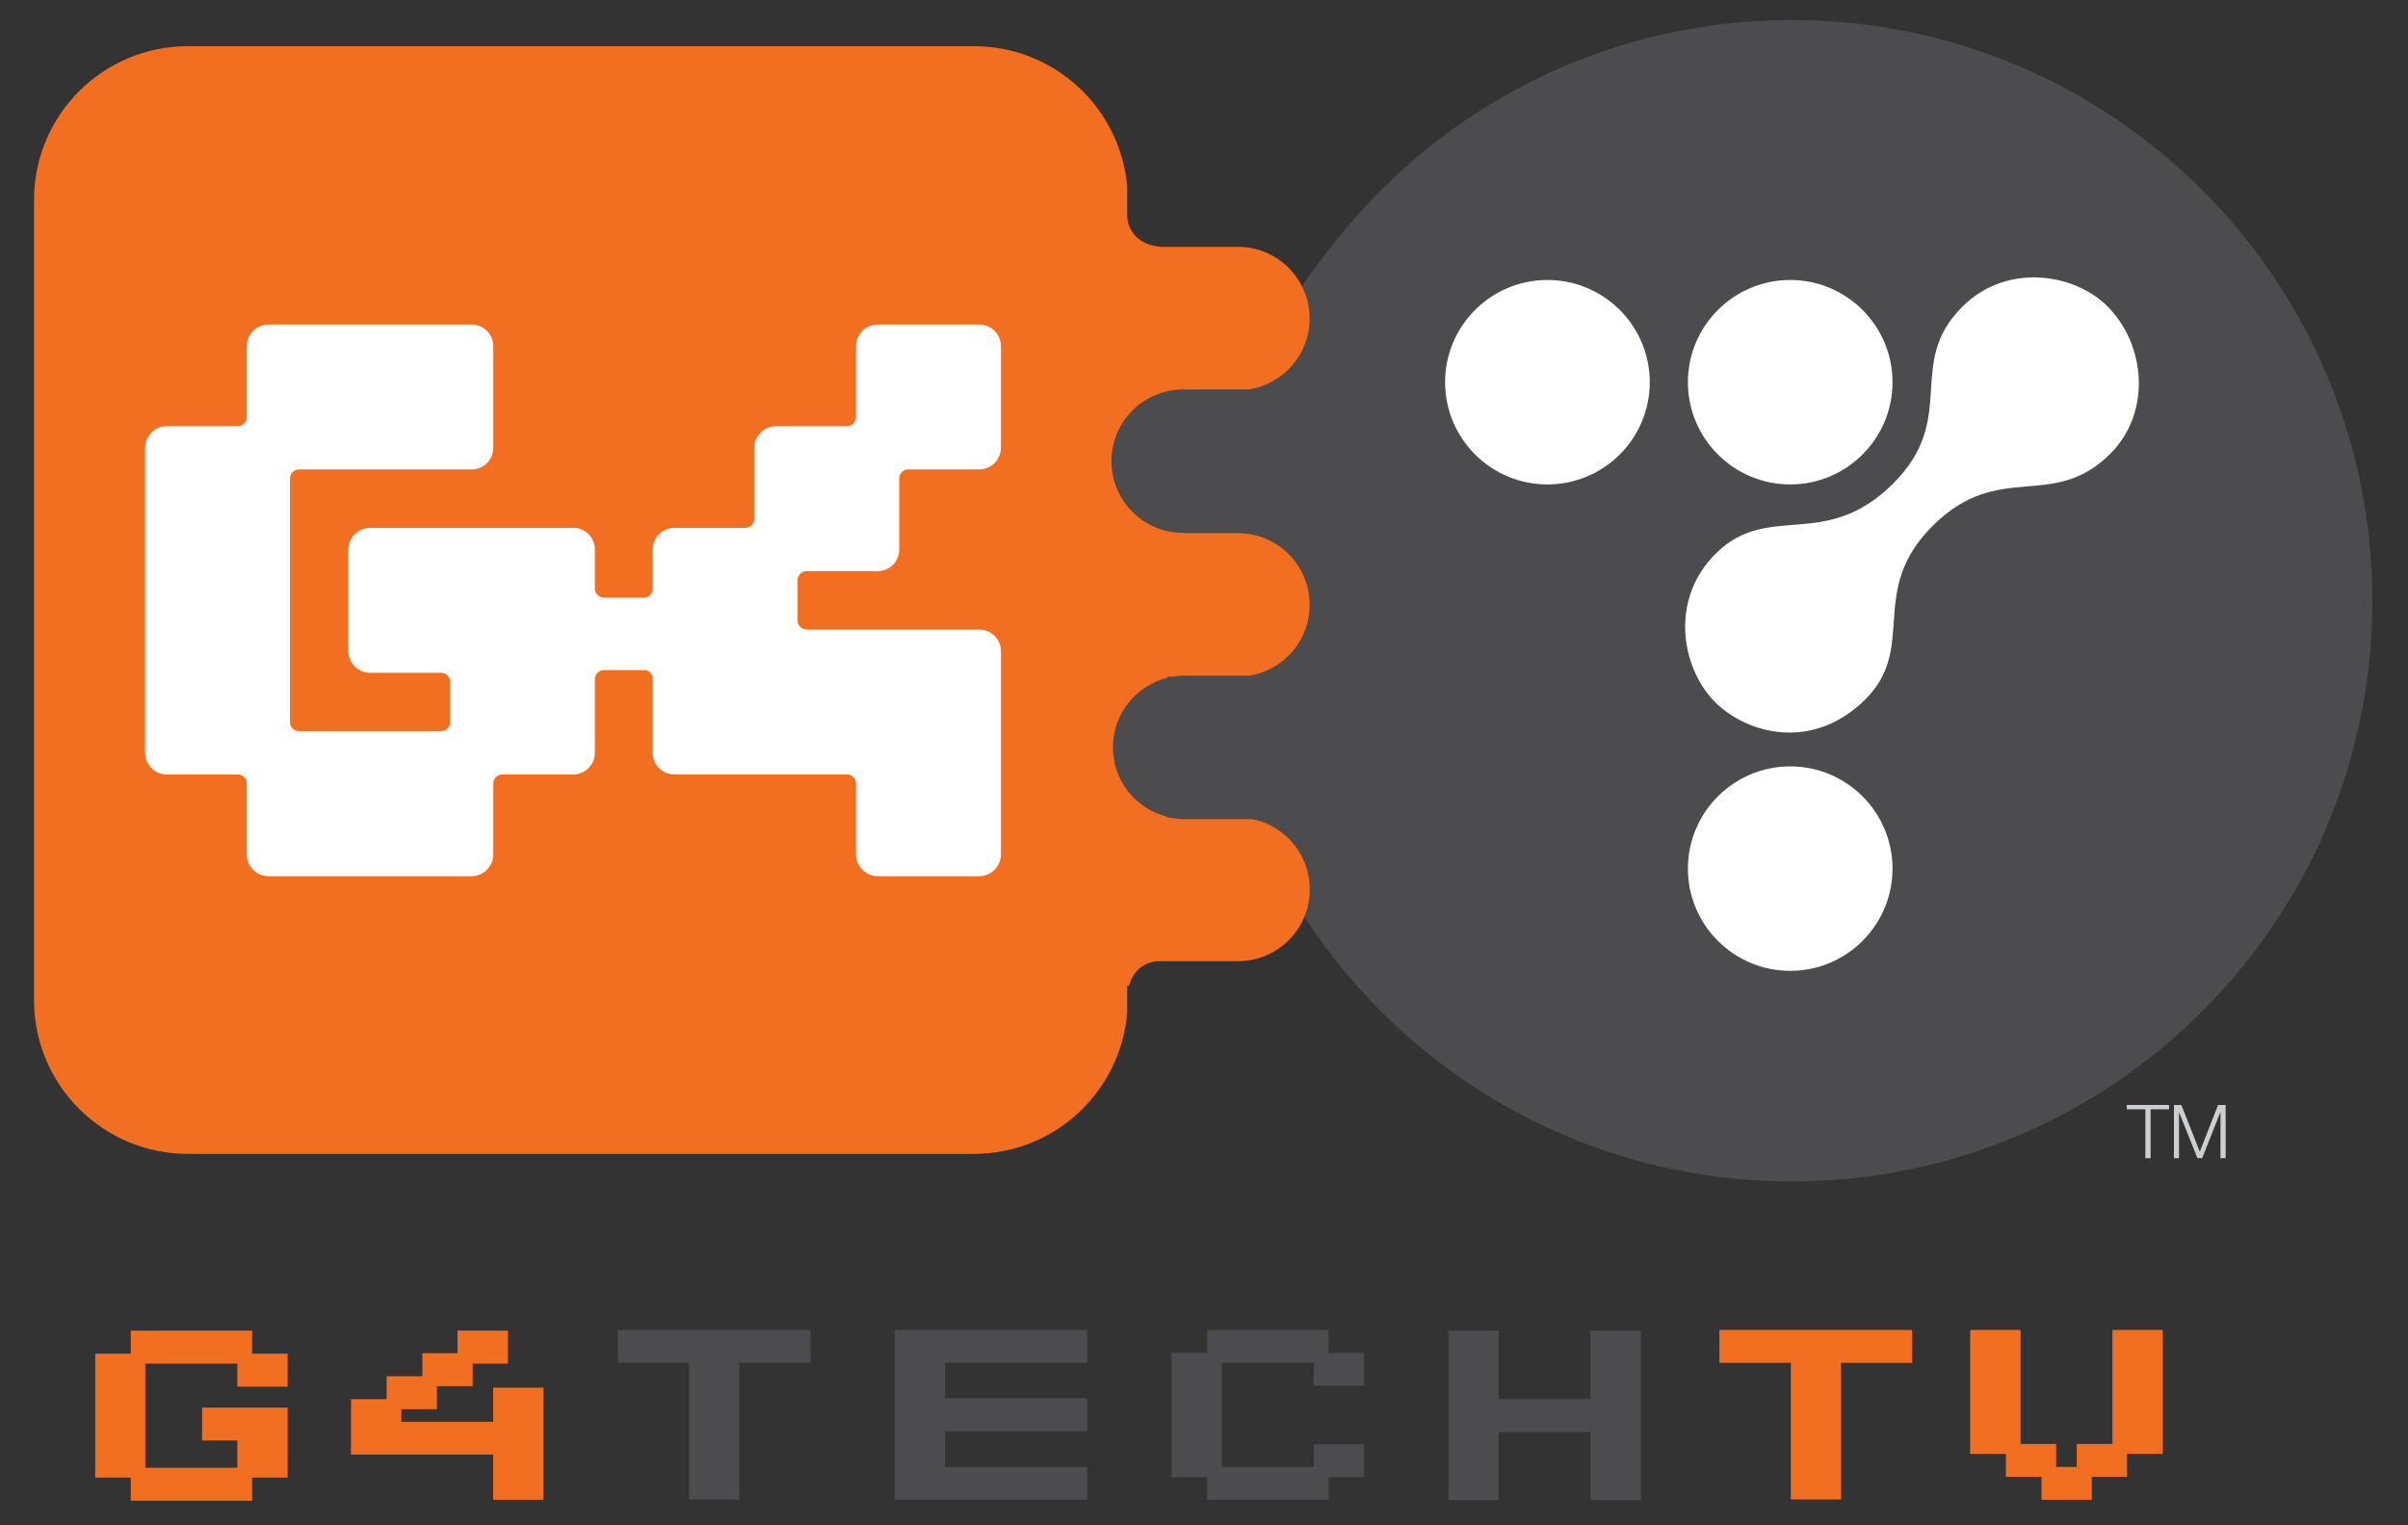 <?xml version="1.0" encoding="utf-8"?>
<!-- Generator: Adobe Illustrator 13.0.0, SVG Export Plug-In . SVG Version: 6.00 Build 14948)  -->
<!DOCTYPE svg PUBLIC "-//W3C//DTD SVG 1.1//EN" "http://www.w3.org/Graphics/SVG/1.1/DTD/svg11.dtd">
<svg version="1.1" id="Layer_1" xmlns="http://www.w3.org/2000/svg" xmlns:xlink="http://www.w3.org/1999/xlink" x="0px" y="0px"
	 width="300px" height="190px" viewBox="0 0 300 190" enable-background="new 0 0 300 190" xml:space="preserve">
<rect x="0" y="0" width="300" height="190" fill="#333333" stroke="none"/>
<polyline fill="#F26F21" points="35.836,184.054 31.416,184.054 31.416,186.935 16.294,186.935 16.294,184.054 11.866,184.054 
	11.866,168.622 16.294,168.622 16.294,165.747 31.416,165.747 31.416,168.622 35.836,168.622 35.836,172.725 29.569,172.725 
	29.569,169.859 18.109,169.859 18.109,182.832 29.569,182.832 29.569,179.432 25.18,179.432 25.18,175.337 35.836,175.337 
	35.836,184.054 "/>
<polyline fill="#F26F21" points="67.717,186.82 61.443,186.82 61.443,181.186 43.732,181.186 43.732,174.285 48.168,174.285 
	48.168,171.428 52.619,171.428 52.619,168.56 57,168.56 57,165.747 63.281,165.747 63.281,169.859 58.885,169.859 58.885,172.664 
	54.434,172.664 54.434,175.538 49.999,175.538 49.999,177.105 61.443,177.105 61.443,172.856 67.717,172.856 67.717,186.82 "/>
<polyline fill="#4C4C4E" points="100.982,169.758 92.111,169.758 92.111,186.779 85.852,186.779 85.852,169.758 76.974,169.758 
	76.974,165.663 100.982,165.663 100.982,169.758 "/>
<polyline fill="#4C4C4E" points="135.46,186.82 111.459,186.82 111.459,165.663 135.46,165.663 135.46,169.758 117.734,169.758 
	117.734,174.185 135.46,174.185 135.46,178.281 117.734,178.281 117.734,182.73 135.46,182.73 135.46,186.82 "/>
<polyline fill="#4C4C4E" points="169.937,184.007 165.519,184.007 165.519,186.82 150.396,186.82 150.396,184.007 145.96,184.007 
	145.96,168.521 150.396,168.521 150.396,165.663 165.519,165.663 165.519,168.521 169.937,168.521 169.937,172.608 163.671,172.608 
	163.671,169.758 152.212,169.758 152.212,182.73 163.671,182.73 163.671,179.919 169.937,179.919 169.937,184.007 "/>
<polyline fill="#4C4C4E" points="204.431,186.873 198.157,186.873 198.157,178.388 186.721,178.388 186.721,186.873 
	180.446,186.873 180.446,165.747 186.721,165.747 186.721,174.285 198.157,174.285 198.157,165.747 204.431,165.747 
	204.431,186.873 "/>
<polyline fill="#F26F21" points="238.221,169.758 229.365,169.758 229.365,186.779 223.106,186.779 223.106,169.758 
	214.213,169.758 214.213,165.663 238.221,165.663 238.221,169.758 "/>
<polyline fill="#F26F21" points="269.446,181.101 264.994,181.101 264.994,183.96 260.606,183.96 260.606,186.82 254.347,186.82 
	254.347,183.96 249.904,183.96 249.904,181.101 245.454,181.101 245.454,165.663 251.729,165.663 251.729,179.865 256.163,179.865 
	256.163,182.73 258.728,182.73 258.728,179.865 263.179,179.865 263.179,165.663 269.446,165.663 269.446,181.101 "/>
<path fill="#4C4C4E" d="M223.215,2.492c-22.115,0-41.941,9.929-55.186,25.561c-3.447,4.065-6.692,8.514-9.341,13.274
	c-1.294,2.325-27.688-9.16-26.188,34.007c1.53,44.026,25.811,31.61,27.084,33.952c1.601,2.943,3.397,5.766,5.377,8.446
	c13.166,17.858,34.362,29.433,58.254,29.433c39.949,0,72.348-32.399,72.348-72.332C295.563,34.875,263.164,2.492,223.215,2.492"/>
<path fill="#F26F21" d="M156.036,102.038h-8.446c-0.618,0-1.197-0.062-1.8-0.186h-0.371v-0.108
	c-3.895-0.974-6.768-4.465-6.768-8.661c0-4.165,2.874-7.673,6.768-8.654v-0.146h0.75c0.449-0.078,0.943-0.116,1.421-0.116h8.06
	c4.266-0.703,7.511-4.373,7.511-8.825c0-4.937-4.003-8.932-8.94-8.932h-6.591v-0.031h-0.224c-4.938,0-8.94-3.995-8.94-8.933
	c0-4.945,4.003-8.932,8.94-8.932h8.136c4.305-0.649,7.619-4.351,7.619-8.832c0-4.945-4.003-8.933-8.94-8.933h-9.558
	c-4.32-0.363-4.235-3.878-4.235-3.878v-3.64c-0.85-9.798-9.071-17.479-19.101-17.479H23.418c-10.594,0-19.179,8.57-19.179,19.163
	v99.663c0,10.578,8.585,19.155,19.179,19.155h97.909c10.052,0,18.29-7.743,19.101-17.587v-3.353h0.224
	c0.85-3.106,3.663-3.067,3.663-3.067h9.922c4.953,0,8.94-4.004,8.94-8.935C163.177,106.459,160.108,102.85,156.036,102.038"/>
<path fill="#FFFFFF" d="M210.287,47.609c0-7.024,5.72-12.734,12.75-12.734c7.031,0,12.742,5.71,12.742,12.734
	c0,7.032-5.711,12.734-12.742,12.734C216.007,60.343,210.287,54.641,210.287,47.609"/>
<path fill="#FFFFFF" d="M180.037,47.609c0-7.024,5.717-12.734,12.741-12.734c7.047,0,12.758,5.71,12.758,12.734
	c0,7.032-5.711,12.734-12.758,12.734C185.754,60.343,180.037,54.641,180.037,47.609"/>
<path fill="#FFFFFF" d="M210.287,108.197c0-7.017,5.72-12.734,12.75-12.734c7.031,0,12.742,5.718,12.742,12.734
	c0,7.031-5.711,12.734-12.742,12.734C216.007,120.932,210.287,115.229,210.287,108.197"/>
<path fill="#FFFFFF" d="M262.87,56.565c5.185-5.131,4.481-13.591-0.294-18.382c-4.049-4.103-12.511-5.525-18.073,0
	c-7.225,7.155-0.409,13.878-8.678,22.084c-8.43,8.353-15.368,2.287-21.883,8.507c-6.073,5.818-4.442,14.472-0.309,18.646
	c4.033,4.049,12.216,6.181,18.737-0.279c6.592-6.529,0.193-13.491,8.454-21.682C249.093,57.268,255.661,63.697,262.87,56.565"/>
<path fill="#FFFFFF" d="M100.479,71.146h8.855c1.5,0,2.697-1.213,2.697-2.705v-8.84c0-0.625,0.502-1.128,1.121-1.128h8.863
	c1.453,0,2.688-1.198,2.688-2.696V43.128c0-1.491-1.236-2.705-2.688-2.705h-12.68c-1.491,0-2.689,1.213-2.689,2.705v8.855
	c0,0.603-0.51,1.104-1.112,1.104h-8.855c-1.477,0-2.712,1.221-2.712,2.689v8.878c0,0.587-0.495,1.097-1.105,1.097h-8.855
	c-1.476,0-2.697,1.213-2.697,2.689c0,0,0,4.435,0,4.884c0,0.618-0.487,1.12-1.098,1.12h-4.983c-0.595,0-1.09-0.502-1.12-1.09v-4.914
	c0-1.476-1.198-2.689-2.674-2.689H46.097c-1.476,0-2.697,1.213-2.697,2.689v12.673c0,1.476,1.221,2.696,2.697,2.696h8.855
	c0.61,0,1.12,0.495,1.12,1.097v5.069c0,0.61-0.51,1.097-1.12,1.097H37.226c-0.595,0-1.097-0.487-1.097-1.097V59.602
	c0-0.625,0.502-1.128,1.097-1.128h21.535c1.469,0,2.697-1.198,2.697-2.696V43.128c0-1.491-1.229-2.705-2.697-2.705H33.433
	c-1.491,0-2.689,1.213-2.689,2.705v8.855c0,0.603-0.517,1.104-1.12,1.104h-8.848c-1.499,0-2.704,1.221-2.704,2.689v37.986
	c0,1.5,1.205,2.704,2.704,2.704h8.848c0.603,0,1.12,0.511,1.12,1.114v8.854c0,1.477,1.198,2.705,2.689,2.705h25.329
	c1.469,0,2.697-1.229,2.697-2.705v-8.854c0-0.604,0.51-1.114,1.097-1.114h8.878c1.476,0,2.674-1.204,2.674-2.704v-9.218
	c0.03-0.572,0.525-1.082,1.12-1.082h5.045c0.595,0,1.012,0.495,1.036,1.082v9.218c0,1.5,1.221,2.704,2.697,2.704h21.527
	c0.603,0,1.112,0.511,1.112,1.114v8.854c0,1.477,1.198,2.705,2.689,2.705h12.68c1.453,0,2.688-1.229,2.688-2.705v-25.32
	c0-1.492-1.236-2.689-2.688-2.689h-21.535c-0.603,0-1.113-0.502-1.113-1.121v-5.061C99.367,71.633,99.877,71.146,100.479,71.146"/>
<polyline fill="#CCCECF" points="264.965,137.638 270.233,137.638 270.233,138.178 267.932,138.178 267.932,144.273 
	267.282,144.273 267.282,138.178 264.965,138.178 264.965,137.638 "/>
<polyline fill="#CCCECF" points="270.837,137.638 271.764,137.638 274.059,143.455 276.339,137.638 277.281,137.638 
	277.281,144.273 276.639,144.273 276.639,138.549 276.623,138.549 274.353,144.273 273.773,144.273 271.479,138.549 
	271.471,138.549 271.471,144.273 270.837,144.273 270.837,137.638 "/>
</svg>
